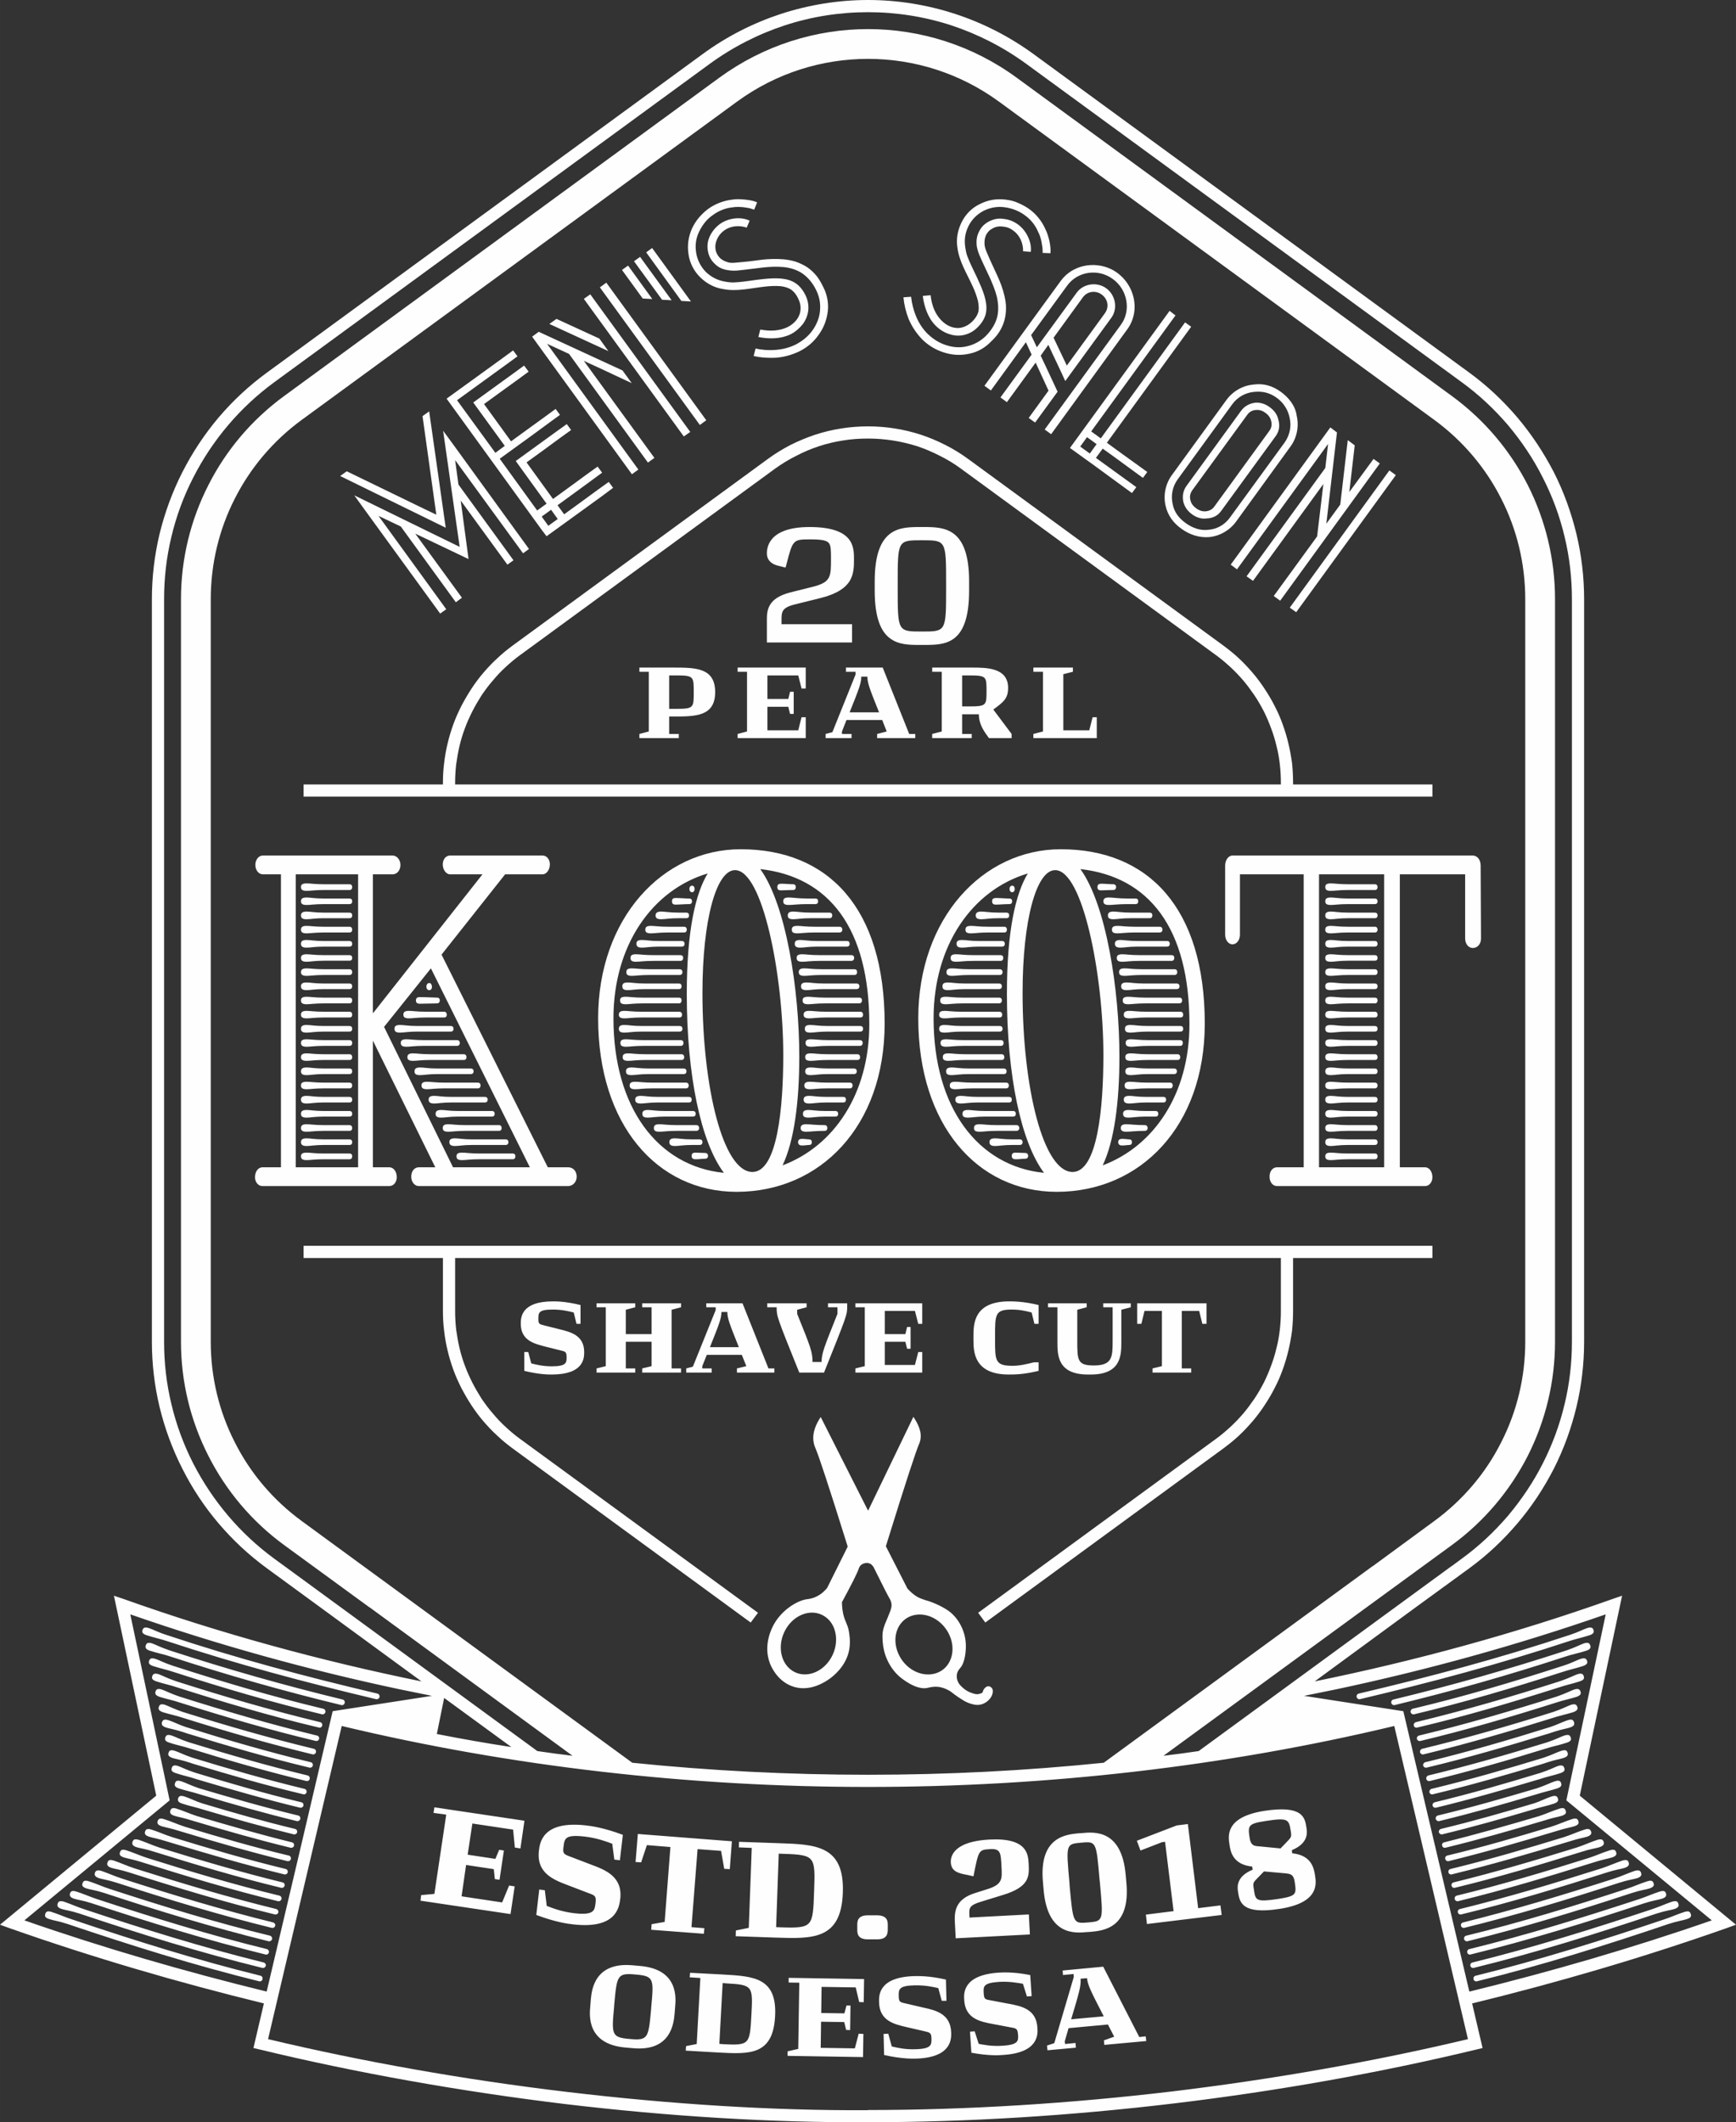 <?xml version="1.0" encoding="UTF-8"?>
<!DOCTYPE svg PUBLIC "-//W3C//DTD SVG 1.1//EN" "http://www.w3.org/Graphics/SVG/1.1/DTD/svg11.dtd">
<!-- Creator: CorelDRAW X8 -->
<svg xmlns="http://www.w3.org/2000/svg" xml:space="preserve" width="99.674mm" height="121.854mm" version="1.1" style="shape-rendering:geometricPrecision; text-rendering:geometricPrecision; image-rendering:optimizeQuality; fill-rule:evenodd; clip-rule:evenodd"
viewBox="0 0 9967 12185"
 xmlns:xlink="http://www.w3.org/1999/xlink">
 <rect x="0" y="0" width="9967" height="12185" fill="#333333" stroke="none"/>
 <defs>
  <style type="text/css">
   <![CDATA[
    .fil0 {fill:#FEFEFE;fill-rule:nonzero}
   ]]>
  </style>
 </defs>
 <g id="Слой_x0020_1">
  <g id="_2468447944592">
   <g>
    <path class="fil0" d="M2944 6623c9,0 15,5 15,16 0,11 -6,17 -15,17l-191 0c-56,0 -77,5 -100,5 -26,0 -32,-8 -32,-22 0,-13 6,-21 32,-21 23,0 44,5 100,5l191 0zm-40 -81c8,0 15,5 15,16 0,11 -7,16 -15,16l-192 0c-55,0 -76,6 -100,6 -25,0 -32,-9 -32,-22 0,-14 7,-22 32,-22 24,0 45,6 100,6l192 0zm-38 -82c8,0 14,6 14,17 0,10 -6,16 -14,16l-192 0c-56,0 -77,5 -100,5 -26,0 -32,-8 -32,-21 0,-14 6,-22 32,-22 23,0 44,5 100,5l192 0zm-41 -81c9,0 15,5 15,16 0,11 -6,16 -15,16l-192 0c-55,0 -76,6 -100,6 -25,0 -32,-8 -32,-22 0,-13 7,-22 32,-22 24,0 45,6 100,6l192 0zm-40 -81c8,0 15,5 15,16 0,11 -7,16 -15,16l-192 0c-55,0 -77,6 -100,6 -26,0 -32,-9 -32,-22 0,-14 6,-22 32,-22 23,0 45,6 100,6l192 0zm-320 -654c9,0 15,11 15,22 0,11 -6,19 -15,19 -11,0 -17,-8 -17,-22 0,-8 6,-19 17,-19zm279 572c9,0 15,6 15,16 0,11 -6,17 -15,17l-192 0c-55,0 -76,5 -100,5 -25,0 -32,-8 -32,-22 0,-13 7,-21 32,-21 24,0 45,5 100,5l192 0zm-219 -472c0,11 -7,17 -15,17 -17,0 -68,2 -98,2 -17,0 -24,-5 -24,-19 0,-13 7,-19 22,-19 32,0 85,3 100,3 8,0 15,5 15,16zm179 391c8,0 15,5 15,16 0,11 -7,16 -15,16l-192 0c-55,0 -77,6 -100,6 -26,0 -32,-8 -32,-22 0,-13 6,-22 32,-22 23,0 45,6 100,6l192 0zm-41 -82c9,0 15,6 15,17 0,11 -6,16 -15,16l-191 0c-56,0 -77,5 -101,5 -25,0 -32,-8 -32,-21 0,-14 7,-22 32,-22 24,0 45,5 101,5l191 0zm-113 -244c9,0 15,6 15,17 0,11 -6,16 -15,16l-102 0c-55,0 -77,5 -100,5 -26,0 -32,-8 -32,-21 0,-14 6,-22 32,-22 23,0 45,5 100,5l102 0zm75 163c8,0 15,6 15,16 0,11 -7,17 -15,17l-192 0c-55,0 -76,5 -100,5 -25,0 -32,-8 -32,-22 0,-13 7,-21 32,-21 24,0 45,5 100,5l192 0zm-36 -81c8,0 15,5 15,16 0,11 -7,16 -15,16l-192 0c-55,0 -77,6 -100,6 -26,0 -32,-8 -32,-22 0,-14 6,-22 32,-22 23,0 45,6 100,6l192 0zm-384 5l396 806 441 0 -568 -1142 -269 336zm-198 727c9,0 15,5 15,16 0,11 -6,17 -15,17l-147 0c-55,0 -76,5 -100,5 -25,0 -32,-8 -32,-22 0,-13 7,-21 32,-21 24,0 45,5 100,5l147 0zm0 -81c9,0 15,5 15,16 0,11 -6,16 -15,16l-147 0c-55,0 -76,6 -100,6 -25,0 -32,-9 -32,-22 0,-14 7,-22 32,-22 24,0 45,6 100,6l147 0zm0 -82c9,0 15,6 15,17 0,10 -6,16 -15,16l-147 0c-55,0 -76,5 -100,5 -25,0 -32,-8 -32,-21 0,-14 7,-22 32,-22 24,0 45,5 100,5l147 0zm0 -81c9,0 15,5 15,16 0,11 -6,16 -15,16l-147 0c-55,0 -76,6 -100,6 -25,0 -32,-8 -32,-22 0,-13 7,-22 32,-22 24,0 45,6 100,6l147 0zm0 -81c9,0 15,5 15,16 0,11 -6,16 -15,16l-147 0c-55,0 -76,6 -100,6 -25,0 -32,-9 -32,-22 0,-14 7,-22 32,-22 24,0 45,6 100,6l147 0zm0 -82c9,0 15,6 15,16 0,11 -6,17 -15,17l-147 0c-55,0 -76,5 -100,5 -25,0 -32,-8 -32,-22 0,-13 7,-21 32,-21 24,0 45,5 100,5l147 0zm0 -81c9,0 15,5 15,16 0,11 -6,16 -15,16l-147 0c-55,0 -76,6 -100,6 -25,0 -32,-8 -32,-22 0,-13 7,-22 32,-22 24,0 45,6 100,6l147 0zm0 -82c9,0 15,6 15,17 0,11 -6,16 -15,16l-147 0c-55,0 -76,5 -100,5 -25,0 -32,-8 -32,-21 0,-14 7,-22 32,-22 24,0 45,5 100,5l147 0zm0 -81c9,0 15,6 15,16 0,11 -6,17 -15,17l-147 0c-55,0 -76,5 -100,5 -25,0 -32,-8 -32,-22 0,-13 7,-21 32,-21 24,0 45,5 100,5l147 0zm0 -81c9,0 15,5 15,16 0,11 -6,16 -15,16l-147 0c-55,0 -76,6 -100,6 -25,0 -32,-8 -32,-22 0,-14 7,-22 32,-22 24,0 45,6 100,6l147 0zm0 -82c9,0 15,6 15,17 0,11 -6,16 -15,16l-147 0c-55,0 -76,5 -100,5 -25,0 -32,-8 -32,-21 0,-14 7,-22 32,-22 24,0 45,5 100,5l147 0zm0 -81c9,0 15,5 15,16 0,11 -6,17 -15,17l-147 0c-55,0 -76,5 -100,5 -25,0 -32,-8 -32,-22 0,-13 7,-21 32,-21 24,0 45,5 100,5l147 0zm0 -81c9,0 15,5 15,16 0,11 -6,16 -15,16l-147 0c-55,0 -76,6 -100,6 -25,0 -32,-8 -32,-22 0,-14 7,-22 32,-22 24,0 45,6 100,6l147 0zm0 -82c9,0 15,6 15,17 0,10 -6,16 -15,16l-147 0c-55,0 -76,5 -100,5 -25,0 -32,-8 -32,-21 0,-14 7,-22 32,-22 24,0 45,5 100,5l147 0zm0 -81c9,0 15,5 15,16 0,11 -6,16 -15,16l-147 0c-55,0 -76,6 -100,6 -25,0 -32,-8 -32,-22 0,-13 7,-21 32,-21 24,0 45,5 100,5l147 0zm0 -81c9,0 15,5 15,16 0,11 -6,16 -15,16l-147 0c-55,0 -76,6 -100,6 -25,0 -32,-9 -32,-22 0,-14 7,-22 32,-22 24,0 45,6 100,6l147 0zm0 -82c9,0 15,6 15,17 0,10 -6,16 -15,16l-147 0c-55,0 -76,5 -100,5 -25,0 -32,-8 -32,-21 0,-14 7,-22 32,-22 24,0 45,5 100,5l147 0zm0 -81c9,0 15,5 15,16 0,11 -6,16 -15,16l-147 0c-55,0 -76,6 -100,6 -25,0 -32,-8 -32,-22 0,-13 7,-22 32,-22 24,0 45,6 100,6l147 0zm0 -81c9,0 15,5 15,16 0,11 -6,16 -15,16l-147 0c-55,0 -76,5 -100,5 -25,0 -32,-8 -32,-21 0,-14 7,-22 32,-22 24,0 45,6 100,6l147 0zm0 -82c9,0 15,6 15,16 0,11 -6,17 -15,17l-147 0c-55,0 -76,5 -100,5 -25,0 -32,-8 -32,-22 0,-13 7,-21 32,-21 24,0 45,5 100,5l147 0zm-309 1625l358 0 0 -1682 -358 0 0 1682zm-191 108c-24,0 -43,-22 -43,-51 0,-33 19,-57 43,-57l106 0 0 -1682 -104 0c-24,0 -43,-24 -43,-54 0,-30 19,-54 43,-54l745 0c24,0 45,24 45,54 0,33 -21,54 -45,54l-113 0 0 798 629 -798 -186 0c-23,0 -42,-27 -42,-57 0,-30 19,-51 42,-51l531 0c23,0 42,21 42,51 0,30 -19,57 -42,57l-215 0 -365 461 610 1221 117 0c27,0 49,21 49,54 0,30 -22,54 -49,54l-857 0c-25,0 -44,-24 -44,-54 0,-33 19,-54 44,-54l94 0 -358 -727 0 727 94 0c24,0 43,24 43,57 0,29 -19,51 -43,51l-728 0z"/>
    <path class="fil0" d="M4938 5972c8,0 15,6 15,16 0,11 -7,17 -15,17l-181 0c-55,0 -77,5 -100,5 -26,0 -32,-8 -32,-22 0,-13 6,-21 32,-21 23,0 45,5 100,5l181 0zm-34 163c8,0 15,5 15,16 0,11 -7,16 -15,16l-149 0c-56,0 -77,6 -100,6 -26,0 -32,-8 -32,-22 0,-13 6,-22 32,-22 23,0 44,6 100,6l149 0zm19 -82c9,0 15,6 15,17 0,11 -6,16 -15,16l-168 0c-56,0 -77,5 -100,5 -26,0 -32,-8 -32,-21 0,-14 6,-22 32,-22 23,0 44,5 100,5l168 0zm17 -162c9,0 15,5 15,16 0,11 -6,16 -15,16l-187 0c-56,0 -77,6 -100,6 -26,0 -32,-8 -32,-22 0,-14 6,-22 32,-22 23,0 44,6 100,6l187 0zm-60 325c9,0 15,6 15,16 0,11 -6,17 -15,17l-130 0c-55,0 -76,5 -100,5 -25,0 -32,-8 -32,-22 0,-13 7,-21 32,-21 24,0 45,5 100,5l130 0zm-38 82c9,0 15,5 15,16 0,11 -6,16 -15,16l-96 0c-55,0 -76,6 -100,6 -25,0 -32,-9 -32,-22 0,-14 7,-22 32,-22 24,0 45,6 100,6l96 0zm98 -489c9,0 15,6 15,17 0,11 -6,16 -15,16l-194 0c-55,0 -76,5 -100,5 -25,0 -32,-8 -32,-21 0,-14 7,-22 32,-22 24,0 45,5 100,5l194 0zm-143 570c9,0 15,5 15,16 0,11 -6,16 -15,16l-55 0c-55,0 -77,6 -100,6 -26,0 -32,-8 -32,-22 0,-13 6,-22 32,-22 23,0 45,6 100,6l55 0zm137 -651c8,0 15,5 15,16 0,11 -7,17 -15,17l-194 0c-56,0 -77,5 -100,5 -26,0 -32,-8 -32,-22 0,-13 6,-21 32,-21 23,0 44,5 100,5l194 0zm-15 -81c8,0 15,5 15,16 0,11 -7,16 -15,16l-188 0c-55,0 -76,6 -100,6 -25,0 -32,-8 -32,-22 0,-14 7,-22 32,-22 24,0 45,6 100,6l188 0zm-169 830c0,10 -6,16 -14,16 -56,0 -83,5 -107,5 -25,0 -32,-8 -32,-21 0,-14 7,-22 32,-22 24,0 51,5 107,5 8,0 14,6 14,17zm156 -912c9,0 15,6 15,17 0,10 -6,16 -15,16l-187 0c-56,0 -77,5 -101,5 -25,0 -32,-8 -32,-21 0,-14 7,-22 32,-22 24,0 45,5 101,5l187 0zm-245 993c0,11 -6,16 -15,16 -11,0 -23,3 -42,3 -13,0 -22,-6 -22,-19 0,-14 9,-19 22,-19 19,0 31,3 42,3 9,0 15,5 15,16zm228 -1074c8,0 15,5 15,16 0,11 -7,17 -15,17l-183 0c-56,0 -77,5 -100,5 -26,0 -32,-8 -32,-22 0,-13 6,-21 32,-21 23,0 44,5 100,5l183 0zm-26 -81c9,0 15,5 15,16 0,11 -6,16 -15,16l-168 0c-55,0 -77,6 -100,6 -26,0 -32,-9 -32,-22 0,-14 6,-22 32,-22 23,0 45,6 100,6l168 0zm-42 -82c8,0 15,6 15,17 0,10 -7,16 -15,16l-143 0c-55,0 -77,5 -100,5 -26,0 -32,-8 -32,-21 0,-14 6,-22 32,-22 23,0 45,5 100,5l143 0zm-58 -81c9,0 15,5 15,16 0,11 -6,16 -15,16l-108 0c-56,0 -77,6 -100,6 -26,0 -32,-8 -32,-22 0,-13 6,-22 32,-22 23,0 44,6 100,6l108 0zm-81 -81c9,0 15,5 15,16 0,11 -6,16 -15,16l-47 0c-55,0 -83,5 -106,5 -26,0 -32,-8 -32,-21 0,-14 6,-22 32,-22 23,0 51,6 106,6l47 0zm-113 -66c0,11 -6,17 -14,17 -28,0 -52,2 -71,2 -15,0 -21,-5 -21,-19 0,-13 6,-19 23,-19 24,0 45,3 69,3 8,0 14,6 14,16zm-204 -103c149,206 224,695 224,1077 0,263 -30,485 -96,624 296,-111 498,-412 498,-811 0,-551 -232,-846 -626,-890zm-332 711c0,545 119,1028 287,1028 143,0 177,-369 177,-670 0,-464 -119,-1063 -277,-1063 -108,0 -187,287 -187,705zm32 936c0,10 -7,16 -15,16 -22,0 -32,3 -56,3 -17,0 -23,-6 -23,-19 0,-14 6,-19 23,-19 22,0 34,2 56,2 8,0 15,6 15,17zm-92 -1552c9,0 15,8 15,19 0,11 -6,19 -15,19 -8,0 -15,-8 -15,-19 0,-11 7,-19 15,-19zm0 90c0,11 -6,16 -15,16 -28,0 -59,3 -79,3 -15,0 -21,-6 -21,-19 0,-14 6,-19 23,-19 24,0 54,3 77,3 9,0 15,5 15,16zm45 1367c8,0 15,5 15,16 0,11 -7,16 -15,16l-43 0c-55,0 -76,6 -100,6 -25,0 -32,-9 -32,-22 0,-14 7,-22 32,-22 24,0 45,6 100,6l43 0zm-77 -1302c9,0 15,5 15,16 0,11 -6,16 -15,16l-45 0c-55,0 -76,6 -100,6 -25,0 -32,-8 -32,-22 0,-13 7,-22 32,-22 24,0 45,6 100,6l45 0zm58 1220c8,0 15,6 15,17 0,10 -7,16 -15,16l-113 0c-56,0 -77,5 -100,5 -26,0 -32,-8 -32,-21 0,-14 6,-22 32,-22 23,0 44,5 100,5l113 0zm-71 -1139c9,0 15,6 15,17 0,10 -6,16 -15,16l-91 0c-56,0 -77,5 -100,5 -26,0 -32,-8 -32,-21 0,-14 6,-22 32,-22 23,0 44,5 100,5l91 0zm51 1058c9,0 15,5 15,16 0,11 -6,16 -15,16l-159 0c-56,0 -77,6 -100,6 -26,0 -32,-8 -32,-22 0,-13 6,-22 32,-22 23,0 44,6 100,6l159 0zm-63 -976c8,0 14,5 14,16 0,11 -6,16 -14,16l-130 0c-56,0 -77,6 -100,6 -26,0 -32,-9 -32,-22 0,-14 6,-22 32,-22 23,0 44,6 100,6l130 0zm40 895c9,0 15,5 15,16 0,11 -6,16 -15,16l-177 0c-55,0 -76,6 -100,6 -25,0 -32,-9 -32,-22 0,-14 7,-22 32,-22 24,0 45,6 100,6l177 0zm-49 -814c9,0 15,5 15,16 0,11 -6,17 -15,17l-155 0c-56,0 -77,5 -101,5 -25,0 -31,-8 -31,-22 0,-13 6,-21 31,-21 24,0 45,5 101,5l155 0zm32 732c9,0 15,6 15,16 0,11 -6,17 -15,17l-192 0c-55,0 -76,5 -100,5 -25,0 -32,-8 -32,-22 0,-13 7,-21 32,-21 24,0 45,5 100,5l192 0zm-36 -651c8,0 15,6 15,17 0,10 -7,16 -15,16l-175 0c-55,0 -77,5 -100,5 -26,0 -32,-8 -32,-21 0,-14 6,-22 32,-22 23,0 45,5 100,5l175 0zm23 570c9,0 15,5 15,16 0,11 -6,16 -15,16l-200 0c-55,0 -77,6 -100,6 -26,0 -32,-8 -32,-22 0,-13 6,-22 32,-22 23,0 45,6 100,6l200 0zm-13 -82c9,0 15,6 15,17 0,11 -6,16 -15,16l-206 0c-56,0 -77,5 -100,5 -26,0 -32,-8 -32,-21 0,-14 6,-22 32,-22 23,0 44,5 100,5l206 0zm-14 -406c8,0 14,5 14,16 0,11 -6,16 -14,16l-194 0c-56,0 -77,6 -100,6 -26,0 -32,-8 -32,-22 0,-14 6,-22 32,-22 23,0 44,6 100,6l194 0zm10 325c9,0 15,6 15,16 0,11 -6,17 -15,17l-215 0c-55,0 -77,5 -100,5 -26,0 -32,-8 -32,-22 0,-13 6,-21 32,-21 23,0 45,5 100,5l215 0zm-10 -244c8,0 14,5 14,16 0,11 -6,17 -14,17l-207 0c-55,0 -77,5 -100,5 -26,0 -32,-8 -32,-22 0,-13 6,-21 32,-21 23,0 45,5 100,5l207 0zm4 163c8,0 15,5 15,16 0,11 -7,16 -15,16l-217 0c-56,0 -77,6 -101,6 -25,0 -32,-8 -32,-22 0,-14 7,-22 32,-22 24,0 45,6 101,6l217 0zm-2 -82c8,0 15,6 15,17 0,11 -7,16 -15,16l-215 0c-56,0 -77,5 -101,5 -25,0 -32,-8 -32,-21 0,-14 7,-22 32,-22 24,0 45,5 101,5l215 0zm255 925c-132,-176 -213,-558 -213,-1028 0,-366 51,-577 120,-691 -318,95 -541,412 -541,832 0,513 255,849 634,887zm-722 -887c0,-577 373,-971 818,-971 505,0 827,339 827,1001 0,589 -369,966 -850,966 -456,0 -795,-385 -795,-996z"/>
    <path class="fil0" d="M6776 5972c9,0 15,6 15,16 0,11 -6,17 -15,17l-181 0c-55,0 -77,5 -100,5 -26,0 -32,-8 -32,-22 0,-13 6,-21 32,-21 23,0 45,5 100,5l181 0zm-34 163c8,0 15,5 15,16 0,11 -7,16 -15,16l-149 0c-56,0 -77,6 -100,6 -26,0 -32,-8 -32,-22 0,-13 6,-22 32,-22 23,0 44,6 100,6l149 0zm19 -82c9,0 15,6 15,17 0,11 -6,16 -15,16l-168 0c-56,0 -77,5 -100,5 -26,0 -32,-8 -32,-21 0,-14 6,-22 32,-22 23,0 44,5 100,5l168 0zm17 -162c9,0 15,5 15,16 0,11 -6,16 -15,16l-187 0c-56,0 -77,6 -100,6 -26,0 -32,-8 -32,-22 0,-14 6,-22 32,-22 23,0 44,6 100,6l187 0zm-59 325c8,0 14,6 14,16 0,11 -6,17 -14,17l-130 0c-56,0 -77,5 -101,5 -25,0 -31,-8 -31,-22 0,-13 6,-21 31,-21 24,0 45,5 101,5l130 0zm-39 82c9,0 15,5 15,16 0,11 -6,16 -15,16l-96 0c-55,0 -76,6 -100,6 -25,0 -32,-9 -32,-22 0,-14 7,-22 32,-22 24,0 45,6 100,6l96 0zm98 -489c9,0 15,6 15,17 0,11 -6,16 -15,16l-194 0c-55,0 -76,5 -100,5 -25,0 -32,-8 -32,-21 0,-14 7,-22 32,-22 24,0 45,5 100,5l194 0zm-143 570c9,0 15,5 15,16 0,11 -6,16 -15,16l-55 0c-55,0 -77,6 -100,6 -26,0 -32,-8 -32,-22 0,-13 6,-22 32,-22 23,0 45,6 100,6l55 0zm137 -651c8,0 15,5 15,16 0,11 -7,17 -15,17l-194 0c-55,0 -77,5 -100,5 -26,0 -32,-8 -32,-22 0,-13 6,-21 32,-21 23,0 45,5 100,5l194 0zm-15 -81c8,0 15,5 15,16 0,11 -7,16 -15,16l-188 0c-55,0 -76,6 -100,6 -25,0 -32,-8 -32,-22 0,-14 7,-22 32,-22 24,0 45,6 100,6l188 0zm-168 830c0,10 -7,16 -15,16 -56,0 -83,5 -107,5 -25,0 -32,-8 -32,-21 0,-14 7,-22 32,-22 24,0 51,5 107,5 8,0 15,6 15,17zm155 -912c9,0 15,6 15,17 0,10 -6,16 -15,16l-187 0c-56,0 -77,5 -100,5 -26,0 -32,-8 -32,-21 0,-14 6,-22 32,-22 23,0 44,5 100,5l187 0zm-245 993c0,11 -6,16 -15,16 -10,0 -23,3 -42,3 -13,0 -22,-6 -22,-19 0,-14 9,-19 22,-19 19,0 32,3 42,3 9,0 15,5 15,16zm228 -1074c9,0 15,5 15,16 0,11 -6,17 -15,17l-183 0c-56,0 -77,5 -100,5 -26,0 -32,-8 -32,-22 0,-13 6,-21 32,-21 23,0 44,5 100,5l183 0zm-26 -81c9,0 15,5 15,16 0,11 -6,16 -15,16l-168 0c-55,0 -76,6 -100,6 -25,0 -32,-9 -32,-22 0,-14 7,-22 32,-22 24,0 45,6 100,6l168 0zm-42 -82c8,0 15,6 15,17 0,10 -7,16 -15,16l-143 0c-55,0 -77,5 -100,5 -26,0 -32,-8 -32,-21 0,-14 6,-22 32,-22 23,0 45,5 100,5l143 0zm-58 -81c9,0 15,5 15,16 0,11 -6,16 -15,16l-108 0c-56,0 -77,6 -100,6 -26,0 -32,-8 -32,-22 0,-13 6,-22 32,-22 23,0 44,6 100,6l108 0zm-81 -81c9,0 15,5 15,16 0,11 -6,16 -15,16l-46 0c-56,0 -84,5 -107,5 -25,0 -32,-8 -32,-21 0,-14 7,-22 32,-22 23,0 51,6 107,6l46 0zm-112 -66c0,11 -7,17 -15,17 -28,0 -51,2 -71,2 -15,0 -21,-5 -21,-19 0,-13 6,-19 23,-19 24,0 45,3 69,3 8,0 15,6 15,16zm-205 -103c149,206 224,695 224,1077 0,263 -30,485 -96,624 296,-111 498,-412 498,-811 0,-551 -232,-846 -626,-890zm-332 711c0,545 119,1028 287,1028 143,0 177,-369 177,-670 0,-464 -119,-1063 -277,-1063 -108,0 -187,287 -187,705zm32 936c0,10 -7,16 -15,16 -21,0 -32,3 -56,3 -17,0 -23,-6 -23,-19 0,-14 6,-19 23,-19 22,0 35,2 56,2 8,0 15,6 15,17zm-92 -1552c9,0 15,8 15,19 0,11 -6,19 -15,19 -8,0 -15,-8 -15,-19 0,-11 7,-19 15,-19zm0 90c0,11 -6,16 -15,16 -27,0 -59,3 -79,3 -14,0 -21,-6 -21,-19 0,-14 7,-19 24,-19 23,0 53,3 76,3 9,0 15,5 15,16zm45 1367c8,0 15,5 15,16 0,11 -7,16 -15,16l-43 0c-55,0 -76,6 -100,6 -25,0 -32,-9 -32,-22 0,-14 7,-22 32,-22 24,0 45,6 100,6l43 0zm-77 -1302c9,0 15,5 15,16 0,11 -6,16 -15,16l-45 0c-55,0 -76,6 -100,6 -25,0 -32,-8 -32,-22 0,-13 7,-22 32,-22 24,0 45,6 100,6l45 0zm58 1220c8,0 15,6 15,17 0,10 -7,16 -15,16l-113 0c-56,0 -77,5 -100,5 -26,0 -32,-8 -32,-21 0,-14 6,-22 32,-22 23,0 44,5 100,5l113 0zm-71 -1139c9,0 15,6 15,17 0,10 -6,16 -15,16l-91 0c-56,0 -77,5 -100,5 -26,0 -32,-8 -32,-21 0,-14 6,-22 32,-22 23,0 44,5 100,5l91 0zm52 1058c8,0 14,5 14,16 0,11 -6,16 -14,16l-160 0c-56,0 -77,6 -100,6 -26,0 -32,-8 -32,-22 0,-13 6,-22 32,-22 23,0 44,6 100,6l160 0zm-64 -976c8,0 15,5 15,16 0,11 -7,16 -15,16l-130 0c-56,0 -77,6 -100,6 -26,0 -32,-9 -32,-22 0,-14 6,-22 32,-22 23,0 44,6 100,6l130 0zm40 895c9,0 15,5 15,16 0,11 -6,16 -15,16l-177 0c-55,0 -76,6 -100,6 -25,0 -32,-9 -32,-22 0,-14 7,-22 32,-22 24,0 45,6 100,6l177 0zm-49 -814c9,0 15,5 15,16 0,11 -6,17 -15,17l-155 0c-56,0 -77,5 -100,5 -26,0 -32,-8 -32,-22 0,-13 6,-21 32,-21 23,0 44,5 100,5l155 0zm32 732c9,0 15,6 15,16 0,11 -6,17 -15,17l-192 0c-55,0 -76,5 -100,5 -25,0 -32,-8 -32,-22 0,-13 7,-21 32,-21 24,0 45,5 100,5l192 0zm-36 -651c8,0 15,6 15,17 0,10 -7,16 -15,16l-175 0c-55,0 -76,5 -100,5 -25,0 -32,-8 -32,-21 0,-14 7,-22 32,-22 24,0 45,5 100,5l175 0zm23 570c9,0 15,5 15,16 0,11 -6,16 -15,16l-200 0c-55,0 -77,6 -100,6 -26,0 -32,-8 -32,-22 0,-13 6,-22 32,-22 23,0 45,6 100,6l200 0zm-12 -82c8,0 14,6 14,17 0,11 -6,16 -14,16l-207 0c-55,0 -77,5 -100,5 -26,0 -32,-8 -32,-21 0,-14 6,-22 32,-22 23,0 45,5 100,5l207 0zm-15 -406c8,0 15,5 15,16 0,11 -7,16 -15,16l-194 0c-56,0 -77,6 -100,6 -26,0 -32,-8 -32,-22 0,-14 6,-22 32,-22 23,0 44,6 100,6l194 0zm10 325c9,0 15,6 15,16 0,11 -6,17 -15,17l-215 0c-55,0 -77,5 -100,5 -26,0 -32,-8 -32,-22 0,-13 6,-21 32,-21 23,0 45,5 100,5l215 0zm-10 -244c8,0 15,5 15,16 0,11 -7,17 -15,17l-207 0c-55,0 -77,5 -100,5 -26,0 -32,-8 -32,-22 0,-13 6,-21 32,-21 23,0 45,5 100,5l207 0zm4 163c8,0 15,5 15,16 0,11 -7,16 -15,16l-217 0c-56,0 -77,6 -100,6 -26,0 -32,-8 -32,-22 0,-14 6,-22 32,-22 23,0 44,6 100,6l217 0zm-2 -82c8,0 15,6 15,17 0,11 -7,16 -15,16l-215 0c-56,0 -77,5 -100,5 -26,0 -32,-8 -32,-21 0,-14 6,-22 32,-22 23,0 44,5 100,5l215 0zm255 925c-132,-176 -213,-558 -213,-1028 0,-366 51,-577 120,-691 -318,95 -541,412 -541,832 0,513 255,849 634,887zm-722 -887c0,-577 373,-971 818,-971 505,0 827,339 827,1001 0,589 -369,966 -850,966 -456,0 -795,-385 -795,-996z"/>
    <path class="fil0" d="M7894 6623c9,0 15,5 15,16 0,11 -6,17 -15,17l-153 0c-56,0 -77,5 -100,5 -26,0 -32,-8 -32,-22 0,-13 6,-21 32,-21 23,0 44,5 100,5l153 0zm0 -81c9,0 15,5 15,16 0,11 -6,16 -15,16l-153 0c-56,0 -77,6 -100,6 -26,0 -32,-9 -32,-22 0,-14 6,-22 32,-22 23,0 44,6 100,6l153 0zm0 -82c9,0 15,6 15,17 0,10 -6,16 -15,16l-153 0c-56,0 -77,5 -100,5 -26,0 -32,-8 -32,-21 0,-14 6,-22 32,-22 23,0 44,5 100,5l153 0zm0 -81c9,0 15,5 15,16 0,11 -6,16 -15,16l-153 0c-56,0 -77,6 -100,6 -26,0 -32,-8 -32,-22 0,-13 6,-22 32,-22 23,0 44,6 100,6l153 0zm0 -81c9,0 15,5 15,16 0,11 -6,16 -15,16l-153 0c-56,0 -77,6 -100,6 -26,0 -32,-9 -32,-22 0,-14 6,-22 32,-22 23,0 44,6 100,6l153 0zm0 -82c9,0 15,6 15,16 0,11 -6,17 -15,17l-153 0c-56,0 -77,5 -100,5 -26,0 -32,-8 -32,-22 0,-13 6,-21 32,-21 23,0 44,5 100,5l153 0zm0 -81c9,0 15,5 15,16 0,11 -6,16 -15,16l-153 0c-56,0 -77,6 -100,6 -26,0 -32,-8 -32,-22 0,-13 6,-22 32,-22 23,0 44,6 100,6l153 0zm0 -82c9,0 15,6 15,17 0,11 -6,16 -15,16l-153 0c-56,0 -77,5 -100,5 -26,0 -32,-8 -32,-21 0,-14 6,-22 32,-22 23,0 44,5 100,5l153 0zm0 -81c9,0 15,6 15,16 0,11 -6,17 -15,17l-153 0c-56,0 -77,5 -100,5 -26,0 -32,-8 -32,-22 0,-13 6,-21 32,-21 23,0 44,5 100,5l153 0zm0 -81c9,0 15,5 15,16 0,11 -6,16 -15,16l-153 0c-56,0 -77,6 -100,6 -26,0 -32,-8 -32,-22 0,-14 6,-22 32,-22 23,0 44,6 100,6l153 0zm0 -82c9,0 15,6 15,17 0,11 -6,16 -15,16l-153 0c-56,0 -77,5 -100,5 -26,0 -32,-8 -32,-21 0,-14 6,-22 32,-22 23,0 44,5 100,5l153 0zm0 -81c9,0 15,5 15,16 0,11 -6,17 -15,17l-153 0c-56,0 -77,5 -100,5 -26,0 -32,-8 -32,-22 0,-13 6,-21 32,-21 23,0 44,5 100,5l153 0zm0 -81c9,0 15,5 15,16 0,11 -6,16 -15,16l-153 0c-56,0 -77,6 -100,6 -26,0 -32,-8 -32,-22 0,-14 6,-22 32,-22 23,0 44,6 100,6l153 0zm0 -82c9,0 15,6 15,17 0,10 -6,16 -15,16l-153 0c-56,0 -77,5 -100,5 -26,0 -32,-8 -32,-21 0,-14 6,-22 32,-22 23,0 44,5 100,5l153 0zm0 -81c9,0 15,5 15,16 0,11 -6,16 -15,16l-153 0c-56,0 -77,6 -100,6 -26,0 -32,-8 -32,-22 0,-13 6,-21 32,-21 23,0 44,5 100,5l153 0zm0 -81c9,0 15,5 15,16 0,11 -6,16 -15,16l-153 0c-56,0 -77,6 -100,6 -26,0 -32,-9 -32,-22 0,-14 6,-22 32,-22 23,0 44,6 100,6l153 0zm0 -82c9,0 15,6 15,17 0,10 -6,16 -15,16l-153 0c-56,0 -77,5 -100,5 -26,0 -32,-8 -32,-21 0,-14 6,-22 32,-22 23,0 44,5 100,5l153 0zm0 -81c9,0 15,5 15,16 0,11 -6,16 -15,16l-153 0c-56,0 -77,6 -100,6 -26,0 -32,-8 -32,-22 0,-13 6,-22 32,-22 23,0 44,6 100,6l153 0zm0 -81c9,0 15,5 15,16 0,11 -6,16 -15,16l-153 0c-56,0 -77,5 -100,5 -26,0 -32,-8 -32,-21 0,-14 6,-22 32,-22 23,0 44,6 100,6l153 0zm0 -82c9,0 15,6 15,16 0,11 -6,17 -15,17l-153 0c-56,0 -77,5 -100,5 -26,0 -32,-8 -32,-22 0,-13 6,-21 32,-21 23,0 44,5 100,5l153 0zm-321 1625l374 0 0 -1682 -374 0 0 1682zm-241 108c-24,0 -43,-22 -43,-54 0,-33 19,-54 43,-54l153 0 0 -1682 -366 0 0 347c0,30 -19,55 -43,55 -23,0 -42,-25 -42,-55l0 -398c0,-30 19,-57 42,-57l1378 0c30,0 47,27 47,57l2 420c0,30 -19,54 -47,54 -25,0 -44,-24 -44,-54l0 -369 -375 0 0 1682 145 0c23,0 42,24 42,57 0,29 -19,51 -42,51l-850 0z"/>
   </g>
   <path class="fil0" d="M3897 4214l-55 0 0 -100 22 0c129,0 242,0 242,-140 0,-141 -113,-141 -243,-141l-192 0 0 24 54 0 0 343 -54 14 0 24 226 0 0 -24zm506 -1036c0,-23 0,-152 245,-152 255,0 255,116 255,184 0,41 0,84 -24,125 -24,39 -71,74 -165,98l-149 37c-78,19 -78,44 -78,92l0 22 405 0 0 105 -489 0 0 -127c0,-28 0,-59 18,-89 17,-29 51,-55 118,-72l128 -32c104,-26 104,-59 104,-159 0,-49 0,-78 -13,-93 -14,-15 -44,-20 -105,-20 -101,0 -101,1 -139,148l-4 14 -31 -8c-13,-3 -32,-7 -47,-18 -16,-11 -29,-28 -29,-55zm704 -111c50,-40 115,-41 175,-41l22 0c60,0 124,1 175,41 50,40 85,118 85,271l0 53c0,312 -138,312 -260,312l-22 0c-60,0 -124,0 -175,-40 -50,-39 -85,-117 -85,-272l0 -53c0,-153 35,-231 85,-271zm186 35c-139,0 -139,0 -139,252l0 21c0,251 0,251 139,251 139,0 139,0 139,-251l0 -21c0,-252 0,-252 -139,-252zm-1451 776l41 0c100,0 100,7 100,96 0,89 0,96 -100,96l-41 0 0 -192zm784 75l0 -120 -391 0 0 24 54 0 0 343 -54 14 0 24 391 0 0 -120 -24 0 -19 75 -177 0 0 -135 120 0 10 41 21 0 0 -127 -21 0 -10 41 -120 0 0 -135 177 0 19 75 24 0zm114 285l149 0 0 -24 -55 0 0 -14 26 -66 205 0 26 66 -55 14 0 24 219 0 0 -24 -35 0 -152 -381 -211 0 0 24 55 0 0 16 -133 331 -39 10 0 24zm205 -353l35 0c0,36 12,68 67,205l-169 0c55,-137 67,-169 67,-205zm634 -52l-227 0 0 24 55 0 0 343 -55 14 0 24 227 0 0 -24 -55 0 0 -113 96 0c0,59 31,100 58,137l130 0 0 -24 -105 -140c55,-41 85,-61 85,-124 0,-117 -124,-117 -209,-117zm-55 45l41 0c99,0 99,7 99,89 0,82 0,89 -99,89l-41 0 0 -178zm636 -45l-227 0 0 24 55 0 0 343 -55 14 0 24 364 0 0 -120 -24 0 -19 75 -149 0 0 -322 55 -14 0 -24z"/>
   <path class="fil0" d="M3168 7845c-51,0 -91,-10 -118,-17l-17 -65 -23 0 0 108c85,21 138,21 158,21 186,0 186,-96 186,-129 0,-96 -78,-115 -138,-130l-88 -22c-32,-8 -37,-9 -37,-37 0,-37 0,-55 84,-55 51,0 92,10 119,17l16 65 23 0 0 -108c-85,-21 -138,-21 -158,-21 -185,0 -185,95 -185,129 0,95 77,114 138,130l88 22c31,7 37,9 37,40 0,30 0,52 -85,52zm742 -362l-223 0 0 23 54 0 0 154 -148 0 0 -140 54 -14 0 -23 -222 0 0 23 53 0 0 338 -53 13 0 24 222 0 0 -24 -54 0 0 -153 148 0 0 140 -54 13 0 24 223 0 0 -24 -54 0 0 -337 54 -14 0 -23zm30 398l146 0 0 -24 -54 0 0 -13 26 -65 201 0 26 65 -54 13 0 24 215 0 0 -24 -34 0 -149 -374 -208 0 0 23 54 0 0 16 -131 325 -38 10 0 24zm202 -348l34 0c0,36 12,67 66,202l-166 0c54,-135 66,-166 66,-202zm317 -27c0,52 0,52 130,375l142 0c133,-332 133,-332 133,-378l0 -20 -110 0 0 23 54 0 0 38c-77,193 -91,227 -91,276l-52 0c0,-57 -10,-83 -88,-276l0 -24 54 -14 0 -23 -226 0 0 23 54 0zm836 95l0 -118 -384 0 0 23 54 0 0 338 -54 13 0 24 384 0 0 -118 -23 0 -19 74 -173 0 0 -133 118 0 10 40 20 0 0 -125 -20 0 -10 41 -118 0 0 -133 173 0 19 74 23 0zm668 0l0 -108c-86,-21 -145,-21 -169,-21 -205,0 -205,132 -205,200l0 20c0,64 0,200 202,200 34,0 86,0 172,-21l0 -49 -27 0c-41,10 -81,20 -122,20 -101,0 -101,-29 -101,-150l0 -20c0,-125 0,-153 95,-153 47,0 81,8 115,17l16 65 24 0zm529 -118l-158 0 0 23 54 0 0 189c0,95 0,145 -108,145 -95,0 -95,-30 -95,-145l0 -175 54 -14 0 -23 -222 0 0 23 54 0 0 199c0,74 0,187 175,187l17 0c175,0 175,-113 175,-187l0 -185 54 -14 0 -23zm435 118l0 -118 -398 0 0 118 24 0 18 -74 100 0 0 317 -54 13 0 24 222 0 0 -24 -54 0 0 -330 100 0 18 74 24 0z"/>
   <path class="fil0" d="M1743 7153l6481 0 0 70 -800 0 0 305c0,38 -2,76 -6,114 -5,37 -12,75 -21,113 -9,38 -20,74 -33,110 -13,36 -28,71 -46,105 -17,34 -37,67 -58,99 -21,32 -44,63 -69,92 -25,29 -51,57 -79,83 -28,26 -58,50 -89,73l-1366 999 -41 -56 1366 -999c29,-21 56,-44 82,-68 26,-24 51,-50 74,-77 23,-27 44,-56 64,-85 20,-30 38,-61 54,-92 16,-32 30,-65 42,-98 13,-34 23,-68 31,-102 9,-34 15,-69 19,-105 4,-35 6,-71 6,-106l0 -305 -4741 0 0 305c0,35 2,71 6,106 5,36 11,71 19,105 8,34 18,68 31,102 12,33 27,66 43,98 16,31 34,62 53,92 20,29 41,58 65,85 22,27 47,53 73,77 26,24 53,47 82,68l1367 999 -42 56 -1366 -999c-31,-23 -61,-47 -88,-73 -29,-26 -55,-54 -80,-83 -25,-29 -48,-60 -69,-92 -21,-32 -40,-65 -58,-99 -17,-34 -33,-69 -46,-105 -13,-36 -24,-72 -33,-110 -9,-38 -16,-76 -20,-113 -5,-38 -7,-76 -7,-114l0 -305 -800 0 0 -70zm800 -2649l0 -9c0,-38 2,-76 7,-114 4,-37 11,-75 20,-113 9,-38 20,-74 33,-110 13,-36 29,-71 46,-105 18,-34 37,-67 58,-99 21,-32 44,-63 69,-92 25,-29 51,-57 80,-83 27,-26 57,-50 88,-73l1462 -1069c42,-31 86,-58 132,-82 46,-23 94,-43 142,-59 49,-16 99,-28 150,-36 51,-8 103,-12 154,-12 102,0 205,16 303,48 49,16 96,36 143,60 45,23 89,50 131,81l1462 1069c31,23 61,47 89,73 28,26 54,54 79,83 25,29 48,60 69,92 21,32 41,65 58,99 18,34 33,69 46,105 13,36 24,72 33,110 9,38 16,76 21,113 4,38 6,76 6,114l0 9 800 0 0 70 -6481 0 0 -70 800 0zm4811 0l0 -9c0,-35 -2,-71 -6,-106 -4,-36 -10,-71 -19,-105 -8,-34 -18,-68 -31,-102 -12,-33 -26,-66 -42,-98 -16,-31 -34,-62 -54,-92 -20,-29 -41,-58 -64,-85 -23,-27 -48,-53 -74,-77 -26,-24 -53,-47 -82,-68l-1462 -1069c-39,-29 -80,-54 -122,-75 -43,-22 -87,-41 -132,-56 -92,-29 -187,-44 -282,-44 -48,0 -96,3 -143,11 -47,7 -93,18 -139,33 -46,15 -90,34 -132,56 -42,21 -83,46 -123,75l-1462 1069c-29,21 -56,44 -82,68 -26,24 -51,50 -73,77 -24,27 -45,56 -65,85 -19,30 -37,61 -53,92 -16,32 -31,65 -43,98 -13,34 -23,68 -31,102 -8,34 -14,69 -19,105 -4,35 -6,71 -6,106l0 9 4741 0zm1403 3200l0 -4264c0,-203 -48,-401 -138,-577 -89,-176 -220,-332 -384,-452l-2499 -1827c-224,-164 -488,-246 -752,-246 -265,0 -529,82 -753,246l-2499 1827c-164,120 -295,276 -384,452 -90,176 -138,374 -138,577l0 4264c0,204 48,401 138,577 89,177 220,332 384,452l354 259 0 0 1544 1129c448,46 901,69 1354,69 452,0 905,-23 1353,-69l1544 -1129 1 0 353 -259c164,-120 295,-275 384,-452 90,-176 138,-373 138,-577zm-6636 1524l-1 0 -489 -357c-186,-136 -334,-313 -435,-513 -102,-200 -157,-424 -157,-654l0 -4264c0,-230 55,-454 157,-654 101,-200 249,-376 435,-512l2499 -1828c255,-186 554,-279 854,-279 299,0 599,93 853,279l2499 1828c186,136 334,312 436,512 101,200 156,424 156,654l0 4264c0,230 -55,454 -156,654 -102,200 -250,377 -436,513l-489 357 0 0 -1167 853c68,-8 135,-17 202,-27l1452 -1062 1 0 58 -43c99,-72 187,-155 265,-246 78,-93 146,-194 200,-301 55,-108 97,-222 125,-340 28,-116 42,-236 42,-358l0 -4264c0,-122 -14,-242 -42,-358 -28,-118 -70,-232 -125,-339 -54,-108 -122,-209 -200,-302 -78,-91 -166,-174 -265,-246l-2499 -1827c-134,-98 -280,-172 -431,-222 -156,-51 -318,-76 -479,-76 -162,0 -324,25 -479,76 -152,50 -298,124 -432,222l-2499 1827c-98,72 -187,155 -264,246 -79,93 -146,194 -201,302 -55,107 -97,221 -125,339 -28,116 -42,236 -42,358l0 4264c0,122 14,242 42,358 28,118 70,232 125,340 55,107 122,208 201,301 77,91 166,174 264,246l59 43 0 0 1452 1062c67,10 135,19 202,27l-1166 -853zm359 509c-62,-13 -125,-25 -187,-38 -523,-111 -1040,-254 -1545,-430l226 1068 -834 689c456,159 922,294 1391,409 127,-537 253,-1073 379,-1610l0 0 570 -88zm-965 1766c-491,-120 -980,-263 -1457,-431l-58 -21 897 -741 -243 -1148 59 20c556,198 1128,354 1707,472l-582 -426 0 0 -305 -223c-103,-75 -196,-162 -277,-257 -82,-96 -152,-202 -209,-315 -57,-112 -101,-231 -131,-355 -29,-121 -44,-247 -44,-374l0 -4264c0,-127 15,-252 44,-374 30,-123 74,-243 131,-355 57,-112 127,-218 209,-315 81,-95 174,-182 277,-257l2499 -1827c140,-103 293,-180 451,-232 163,-53 332,-80 501,-80 168,0 338,27 500,80 159,52 311,129 452,232l2499 1827c103,75 195,162 276,257 82,97 152,203 210,315 57,112 100,232 130,355 29,122 44,247 44,374l0 4264c0,127 -15,253 -44,374 -30,124 -73,243 -130,355 -58,113 -128,219 -210,315 -81,95 -173,182 -276,257l-306 223 0 0 -581 426c578,-118 1150,-274 1707,-472l58 -20 -243 1148 897 741 -58 21c-477,168 -965,311 -1457,431l60 256 -33 8c-555,134 -1145,239 -1738,310 -593,71 -1189,108 -1757,108l0 0c-556,3 -1149,-34 -1737,-104 -604,-73 -1204,-180 -1758,-314l-34 -8 60 -256zm1421 -1472l-386 -282 -42 207c142,28 284,53 428,75zm-2094 -642c-24,-8 -28,-18 -24,-30 5,-13 13,-19 37,-11 23,7 47,22 100,39 405,135 797,239 1212,337 8,2 14,11 12,20 -2,8 -11,14 -20,12 -409,-97 -796,-200 -1196,-332 -41,-14 -82,-22 -121,-35zm852 1112c9,2 14,11 12,19 -2,9 -11,14 -20,12 -177,-43 -343,-90 -519,-142 -40,-13 -82,-21 -120,-34 -25,-8 -28,-18 -24,-31 4,-12 13,-18 37,-10 33,11 65,28 100,39 180,54 351,103 534,147zm90 -383c9,2 14,11 12,19 -2,9 -11,14 -19,12 -239,-57 -468,-124 -702,-196l-24 -8c-53,-17 -75,-19 -97,-26 -24,-8 -28,-18 -24,-31 5,-13 13,-19 38,-11 33,11 64,28 99,39 239,75 473,143 717,202zm183 -360c9,2 14,11 12,20 -2,8 -10,14 -19,12 -334,-81 -652,-171 -979,-278 -41,-14 -81,-21 -120,-34 -25,-8 -28,-18 -24,-31 4,-13 13,-19 37,-11 22,8 47,22 100,40 331,108 655,200 993,282zm-129 130c9,2 14,11 12,19 -2,9 -11,15 -19,12 -276,-65 -542,-144 -812,-230 -41,-14 -82,-22 -121,-35 -24,-8 -28,-17 -24,-30 5,-13 13,-19 38,-11 22,8 46,22 99,40 275,88 546,167 827,235zm-18 77c9,2 14,10 12,19 -2,9 -11,14 -19,12 -264,-63 -517,-137 -776,-219 -40,-14 -82,-22 -120,-34 -25,-9 -28,-18 -24,-31 4,-13 13,-19 37,-11 23,8 47,22 100,40 263,83 521,159 790,224zm-18 76c9,2 14,11 12,20 -2,8 -11,14 -19,12 -252,-61 -493,-131 -739,-208 -41,-14 -82,-22 -121,-34 -24,-9 -27,-18 -23,-31 4,-13 13,-19 37,-11 22,8 47,22 99,40 252,79 498,150 754,212zm-36 153c9,2 14,11 12,20 -2,9 -11,14 -19,12 -227,-55 -443,-117 -666,-186 -40,-13 -82,-21 -120,-34 -25,-8 -28,-17 -24,-30 4,-13 13,-19 37,-11 22,7 47,22 100,39 227,70 448,134 680,190zm-18 77c9,2 14,11 12,20 -2,8 -11,14 -19,11 -215,-51 -418,-110 -629,-174l-24 -8c-53,-17 -75,-19 -97,-26 -24,-8 -28,-18 -23,-31 4,-13 12,-18 37,-10 22,7 46,21 99,39 216,66 425,126 644,179zm-18 77c9,2 14,10 12,19 -2,9 -11,14 -20,12 -202,-49 -393,-104 -592,-163 -40,-14 -82,-22 -120,-35 -25,-8 -28,-17 -24,-30 4,-13 13,-19 37,-11 23,8 47,22 100,39 204,62 400,119 607,169zm-242 1028c9,2 17,-3 19,-12 3,-9 -3,-18 -11,-20 -366,-90 -725,-203 -1081,-323 -41,-13 -80,-31 -118,-43 -24,-8 -33,-2 -37,11 -4,13 -1,23 24,30 22,8 49,10 101,27 364,123 730,238 1103,330zm18 -77c9,2 17,-3 20,-12 2,-9 -4,-17 -12,-19 -348,-86 -689,-192 -1028,-305 -41,-13 -80,-31 -118,-44 -24,-7 -33,-2 -37,11 -4,13 -1,23 24,31 22,7 49,9 101,26 347,116 695,225 1050,312zm18 -77c9,3 17,-3 20,-11 2,-9 -4,-18 -12,-20 -330,-81 -653,-181 -975,-287 -40,-13 -79,-31 -118,-43 -24,-8 -33,-2 -37,10 -4,13 0,23 24,31 22,7 49,9 101,26 330,109 659,211 997,294zm18 -76c9,2 18,-4 20,-12 2,-9 -4,-18 -12,-20 -313,-76 -616,-169 -922,-269 -40,-13 -79,-31 -117,-43 -25,-8 -33,-2 -37,11 -5,12 -1,22 23,30 23,7 49,9 102,26 312,103 623,198 943,277zm18 -77c9,2 18,-3 20,-12 2,-9 -4,-17 -12,-19 -295,-73 -580,-159 -868,-252 -41,-13 -80,-31 -118,-44 -24,-7 -33,-1 -37,11 -4,13 0,23 24,31 22,7 48,9 101,26 296,96 588,185 890,259zm18 -77c9,2 18,-3 20,-12 2,-8 -4,-17 -12,-19 -277,-68 -544,-148 -815,-234 -40,-13 -79,-31 -117,-44 -25,-8 -33,-2 -37,11 -4,13 -1,23 24,31 22,7 48,9 101,26 278,89 552,172 836,241zm18 -76c9,2 18,-4 20,-12 2,-9 -3,-18 -12,-20 -259,-63 -507,-137 -761,-217 -40,-13 -79,-31 -117,-43 -25,-8 -33,-2 -37,11 -5,13 -1,22 23,30 23,7 49,10 102,27 260,82 516,159 782,224zm18 -77c9,2 18,-3 20,-12 2,-9 -3,-17 -12,-19 -241,-59 -471,-127 -707,-200 -40,-13 -79,-31 -117,-44 -25,-7 -33,-2 -37,11 -4,13 -1,23 23,31 23,7 49,9 101,26 244,76 481,147 729,207zm18 -77c9,2 18,-3 20,-12 2,-8 -3,-17 -12,-19 -222,-54 -434,-116 -652,-183 -41,-13 -80,-31 -118,-43 -24,-8 -33,-2 -37,11 -4,12 -1,22 24,30 22,7 48,10 101,27 226,69 445,133 674,189zm18 -76c9,2 18,-4 20,-12 2,-9 -3,-18 -12,-20 -204,-49 -397,-105 -598,-166 -40,-13 -79,-31 -118,-43 -24,-8 -32,-2 -37,11 -4,13 0,22 24,30 23,7 48,10 101,27 208,63 409,121 620,173zm18 -77c9,2 18,-3 20,-12 2,-9 -3,-17 -12,-19 -186,-46 -360,-96 -543,-150 -41,-13 -80,-31 -118,-43 -24,-8 -33,-2 -37,11 -4,13 0,22 24,30 22,7 48,10 101,27 190,57 372,109 565,156zm44 -185c9,2 14,11 12,20 -2,8 -11,14 -20,12 -189,-46 -368,-97 -555,-153 -40,-13 -83,-22 -121,-34 -24,-8 -28,-18 -23,-31 4,-13 12,-18 37,-10 22,7 47,21 99,39 192,57 376,110 571,157zm137 -581c8,2 17,-4 19,-12 2,-9 -3,-18 -12,-20 -293,-70 -577,-154 -864,-247 -52,-17 -77,-32 -99,-39 -24,-8 -33,-2 -37,11 -4,12 -1,22 23,30 39,13 80,21 121,35 282,91 561,173 849,242zm5182 188l386 -282 43 207c-142,28 -285,53 -429,75zm1397 1677l-423 -1798c-973,233 -1997,350 -3021,350 -1025,0 -2050,-117 -3022,-350l-423 1798c541,129 1127,233 1716,303 587,70 1176,108 1728,105l1 -1c566,0 1159,-37 1748,-107 580,-70 1155,-171 1696,-300zm-363 -1849l371 1576c470,-115 935,-250 1392,-409l-835 -689 226 -1068c-505,176 -1022,319 -1545,430 -62,13 -124,25 -187,38l570 88 0 0 8 34zm1061 -470c24,-8 27,-18 23,-30 -4,-13 -13,-19 -37,-11 -22,7 -47,22 -99,39 -406,135 -797,239 -1212,337 -9,2 -14,11 -12,20 2,8 10,14 19,12 410,-97 797,-200 1197,-332 41,-14 82,-22 121,-35zm-853 1112c-8,2 -14,11 -12,19 3,9 11,14 20,12 178,-43 344,-90 519,-142 40,-13 83,-21 121,-34 24,-8 28,-18 23,-31 -4,-12 -13,-18 -37,-10 -33,11 -65,28 -99,39 -181,54 -352,103 -535,147zm-90 -383c-8,2 -14,11 -12,19 2,9 11,14 20,12 239,-57 467,-124 702,-196l24 -8c52,-17 74,-19 96,-26 25,-8 28,-18 24,-31 -4,-13 -13,-19 -37,-11 -33,11 -65,28 -100,39 -239,75 -473,143 -717,202zm-183 -360c-9,2 -14,11 -12,20 2,8 11,14 19,12 334,-81 653,-171 979,-278 41,-14 82,-21 121,-34 24,-8 28,-18 23,-31 -4,-13 -13,-19 -37,-11 -22,8 -47,22 -99,40 -331,108 -655,200 -994,282zm129 130c-8,2 -14,11 -12,19 2,9 11,15 20,12 276,-65 542,-144 812,-230 40,-14 82,-22 120,-35 25,-8 28,-17 24,-30 -4,-13 -13,-19 -37,-11 -22,8 -47,22 -100,40 -275,88 -546,167 -827,235zm18 77c-8,2 -14,10 -12,19 2,9 11,14 20,12 263,-63 517,-137 775,-219 41,-14 82,-22 121,-34 24,-9 28,-18 23,-31 -4,-13 -13,-19 -37,-11 -22,8 -47,22 -99,40 -263,83 -522,159 -791,224zm18 76c-8,2 -14,11 -12,20 2,8 11,14 20,12 251,-61 492,-131 738,-208 41,-14 82,-22 121,-34 24,-9 28,-18 24,-31 -5,-13 -13,-19 -38,-11 -22,8 -46,22 -99,40 -251,79 -497,150 -754,212zm36 153c-8,2 -14,11 -12,20 2,9 11,14 20,12 226,-55 443,-117 665,-186 40,-13 83,-21 121,-34 24,-8 28,-17 23,-30 -4,-13 -12,-19 -37,-11 -22,7 -47,22 -99,39 -228,70 -449,134 -681,190zm18 77c-8,2 -14,11 -12,20 2,8 11,14 20,11 214,-51 418,-110 629,-174l24 -8c52,-17 74,-19 96,-26 25,-8 28,-18 24,-31 -4,-13 -13,-18 -37,-10 -23,7 -47,21 -100,39 -216,66 -424,126 -644,179zm18 77c-8,2 -14,10 -12,19 2,9 11,14 20,12 202,-49 393,-104 592,-163 40,-14 83,-22 121,-35 24,-8 28,-17 23,-30 -4,-13 -13,-19 -37,-11 -22,8 -47,22 -99,39 -204,62 -400,119 -608,169zm242 1028c-8,2 -17,-3 -19,-12 -2,-9 3,-18 12,-20 365,-90 724,-203 1081,-323 40,-13 79,-31 117,-43 25,-8 33,-2 37,11 5,13 1,23 -23,30 -23,8 -49,10 -102,27 -363,123 -729,238 -1103,330zm-18 -77c-8,2 -17,-3 -19,-12 -2,-9 3,-17 12,-19 348,-86 688,-192 1028,-305 40,-13 79,-31 117,-44 25,-7 33,-2 37,11 5,13 1,23 -23,31 -23,7 -49,9 -102,26 -346,116 -694,225 -1050,312zm-18 -77c-8,3 -17,-3 -19,-11 -2,-9 3,-18 12,-20 330,-81 652,-181 975,-287 40,-13 79,-31 117,-43 25,-8 33,-2 37,10 4,13 1,23 -24,31 -22,7 -48,9 -101,26 -330,109 -659,211 -997,294zm-18 -76c-8,2 -17,-4 -19,-12 -2,-9 3,-18 12,-20 312,-76 616,-169 921,-269 41,-13 79,-31 118,-43 24,-8 33,-2 37,11 4,12 0,22 -24,30 -22,7 -49,9 -101,26 -313,103 -624,198 -944,277zm-18 -77c-8,2 -17,-3 -19,-12 -2,-9 3,-17 12,-19 294,-73 579,-159 868,-252 40,-13 79,-31 117,-44 25,-7 33,-1 37,11 4,13 1,23 -23,31 -23,7 -49,9 -102,26 -295,96 -588,185 -890,259zm-18 -77c-8,2 -17,-3 -19,-12 -2,-8 3,-17 12,-19 276,-68 543,-148 814,-234 40,-13 79,-31 118,-44 24,-8 33,-2 37,11 4,13 0,23 -24,31 -22,7 -49,9 -101,26 -279,89 -553,172 -837,241zm-18 -76c-8,2 -17,-4 -19,-12 -2,-9 3,-18 12,-20 258,-63 506,-137 760,-217 40,-13 79,-31 118,-43 24,-8 33,-2 37,11 4,13 0,22 -24,30 -22,7 -48,10 -101,27 -261,82 -517,159 -783,224zm-18 -77c-9,2 -17,-3 -19,-12 -2,-9 3,-17 12,-19 240,-59 470,-127 706,-200 40,-13 79,-31 118,-44 24,-7 33,-2 37,11 4,13 0,23 -24,31 -22,7 -48,9 -101,26 -244,76 -481,147 -729,207zm-18 -77c-9,2 -17,-3 -19,-12 -2,-8 3,-17 12,-19 222,-54 433,-116 652,-183 40,-13 79,-31 117,-43 25,-8 33,-2 38,11 4,12 0,22 -24,30 -23,7 -49,10 -101,27 -226,69 -445,133 -675,189zm-18 -76c-9,2 -17,-4 -19,-12 -3,-9 3,-18 11,-20 204,-49 397,-105 598,-166 41,-13 80,-31 118,-43 24,-8 33,-2 37,11 4,13 1,22 -24,30 -22,7 -48,10 -101,27 -208,63 -408,121 -620,173zm-18 -77c-9,2 -17,-3 -19,-12 -3,-9 3,-17 12,-19 185,-46 359,-96 543,-150 40,-13 79,-31 117,-43 25,-8 33,-2 37,11 5,13 1,22 -23,30 -23,7 -49,10 -101,27 -191,57 -373,109 -566,156zm-44 -185c-8,2 -14,11 -12,20 3,8 11,14 20,12 190,-46 369,-97 556,-153 40,-13 82,-22 120,-34 25,-8 28,-18 24,-31 -4,-13 -13,-18 -37,-10 -23,7 -47,21 -100,39 -192,57 -376,110 -571,157zm-136 -581c-9,2 -18,-4 -20,-12 -2,-9 4,-18 12,-20 294,-70 577,-154 864,-247 53,-17 77,-32 99,-39 25,-8 33,-2 38,11 4,12 0,22 -24,30 -39,13 -80,21 -121,35 -281,91 -560,173 -848,242zm-2692 -268c-61,60 -165,50 -232,-23 -67,-74 -73,-182 -12,-243 60,-60 164,-50 231,23 68,74 73,182 13,243zm-655 -57c-50,87 -149,121 -221,76 -72,-45 -90,-152 -40,-239 50,-87 149,-121 221,-76 72,44 90,152 40,239zm925 178c-4,-7 -12,-14 -21,-14 -15,-1 -24,13 -28,18 -4,7 -6,14 -7,18 -4,3 -11,6 -19,8 -17,4 -30,-1 -44,-6 -7,-2 -32,-11 -57,-36 -9,-9 -16,-16 -21,-28 -2,-4 -11,-25 -5,-48 4,-16 14,-26 17,-30 30,-32 35,-106 33,-139 -3,-75 -42,-147 -95,-187 -31,-23 -87,-51 -135,-64 -8,-3 -24,-7 -44,-17 -29,-16 -48,-36 -61,-50l-124 -243c120,-387 174,-549 191,-588 1,-2 4,-9 6,-18 12,-47 -11,-96 -39,-137l-260 539 -272 -538c-24,36 -50,87 -41,143 3,18 8,30 10,34 21,49 74,209 186,567l-118 237c-11,14 -31,35 -60,49 -25,13 -47,15 -55,16 -56,7 -144,61 -190,143 -9,16 -66,117 -23,227 6,15 39,95 122,128 103,41 197,-25 220,-41 18,-13 96,-71 113,-169 8,-47 0,-92 -3,-107 -6,-36 -22,-52 -32,-97 -6,-28 -7,-51 -7,-67 58,-107 89,-169 97,-194 0,-1 3,-9 10,-17 14,-14 42,-20 61,-6 3,3 9,8 14,17 48,97 82,164 94,184 1,2 4,7 6,15 7,22 -1,42 -5,53 -21,55 -30,70 -36,91 -11,33 -9,60 -7,86 4,61 31,142 98,200 11,9 95,79 161,63 9,-2 28,-8 55,-6 5,0 28,2 56,16 24,11 25,17 63,43 26,17 39,26 60,34 20,7 43,15 70,9 30,-7 57,-31 66,-58 2,-8 6,-21 0,-33z"/>
   <path class="fil0" d="M1953 2733l35 -25 3 -2 449 218 65 31 -10 -71 -69 -494 3 -3 35 -25 95 668 -606 -297zm3921 -1290c1,-46 -19,-92 -55,-118 -18,-14 -38,-22 -60,-24 -22,-3 -41,0 -59,10 -17,8 -30,21 -39,39 -8,18 -10,37 -8,58 3,22 10,35 28,77 14,32 30,64 46,100 16,35 30,71 40,114 5,22 9,44 9,69 0,25 -3,50 -10,74 -7,25 -18,47 -31,67 -13,20 -29,37 -44,51 -33,35 -76,61 -126,71 -50,11 -99,8 -148,-8 -47,-15 -89,-41 -124,-76 -33,-35 -58,-73 -76,-115 -16,-41 -26,-82 -30,-125l44 -3c4,39 14,77 28,111 15,37 37,72 66,101 29,28 64,52 105,65 41,14 83,17 123,7 43,-10 78,-31 106,-58 27,-27 52,-62 64,-102 12,-40 9,-83 1,-121 -9,-38 -24,-73 -38,-106 -15,-33 -31,-65 -46,-98l-11 -25c-10,-21 -17,-42 -21,-64 -4,-32 0,-59 13,-84 12,-26 31,-45 58,-59 28,-14 55,-19 84,-14 30,3 57,14 82,32 48,35 80,101 73,157l-44 -3zm1873 1382l139 -190 36 26 -572 788 -37 -27 249 -342 36 -301 -404 556 -37 -26 452 -622 16 -138 -523 720 -36 -27 572 -788 38 29 -61 524 80 -110 43 -370 40 30 -31 268zm230 -124l37 27 -572 787 -37 -26 572 -788zm-568 -137l-313 432c-37,50 -95,83 -156,88 -53,4 -109,-13 -157,-48 -45,-32 -78,-75 -91,-132 -14,-60 -1,-125 36,-176l313 -431c37,-51 95,-84 156,-89 55,-8 108,6 157,42 44,32 84,80 91,138 14,60 1,126 -36,176zm-33 -24c29,-41 40,-93 28,-142 -8,-42 -34,-86 -74,-114 -38,-28 -80,-39 -129,-34 -51,4 -97,31 -126,71l-314 432c-29,40 -40,92 -28,142 8,42 32,78 74,108 36,26 81,45 129,39 51,-3 97,-30 126,-71l314 -431zm-51 -37l-314 431c-19,27 -48,42 -86,43 -28,4 -58,-7 -81,-24 -25,-18 -42,-41 -50,-71 -7,-34 -1,-66 18,-92l314 -432c19,-26 48,-42 82,-46 30,-2 58,8 82,26 24,17 43,41 49,70 11,36 5,68 -14,95zm-38 -28c13,-17 17,-37 11,-58 -4,-20 -17,-35 -32,-46 -16,-12 -34,-19 -55,-17 -21,1 -39,11 -51,29l-314 431c-13,18 -17,38 -11,59 4,19 17,34 33,46 15,11 33,18 53,17 22,-2 40,-11 52,-29l314 -432zm-896 144l-60 -43 -39 53 232 168 -25 34 -231 -169 -35 -25 -90 -65 572 -787 34 26 -484 666 55 40 40 -55 444 -611 35 25 -444 611 -40 55 60 44 172 124 -25 34 -171 -125zm-134 -15l39 -54 -55 -40 -39 54 55 40zm215 -713l-437 602 -37 -27 438 -602c59,-81 38,-201 -47,-262 -84,-62 -203,-44 -262,38l-207 284 33 70 229 -314c37,-51 115,-64 169,-25 55,40 67,118 30,169l-265 364c-31,-70 -65,-138 -97,-208l-44 62c32,69 65,137 97,207l-129 177 -37 -26 114 -157 -74 -161 -165 227 -37 -27 179 -246 -33 -71 -201 277 -37 -27 320 -440 118 -162c65,-90 190,-116 291,-67 128,65 175,230 91,345zm-423 48l76 160 219 -301c25,-35 17,-81 -19,-107 -34,-25 -82,-19 -107,15l-169 233zm-63 -487c1,-12 -1,-20 -1,-31l-5 -30c-4,-22 -10,-41 -19,-58 -16,-39 -42,-72 -77,-97 -17,-13 -35,-22 -54,-30 -20,-8 -41,-13 -62,-16 -43,-6 -84,2 -122,21 -37,20 -67,49 -86,88 -19,39 -25,78 -18,121 3,21 7,41 15,59 19,50 46,97 67,147 28,62 50,128 34,182 -8,26 -23,50 -47,73 -22,22 -47,35 -75,42 -28,7 -57,5 -87,-5 -30,-10 -55,-26 -77,-48 -43,-43 -66,-107 -74,-171l45 -4c6,58 26,108 61,144 35,36 79,52 120,41 20,-5 39,-16 55,-31 19,-18 31,-36 37,-55 5,-17 4,-39 -1,-65 -7,-28 -17,-56 -31,-86 -34,-74 -77,-142 -87,-220 -8,-47 0,-98 23,-145 22,-46 59,-84 105,-106 47,-24 95,-32 147,-26 27,3 51,9 73,19 23,10 44,21 65,36 40,29 73,71 92,115 11,21 17,44 23,67 6,31 8,53 6,71l-45 -2zm-1699 -145c-43,-15 -93,-10 -129,16 -18,13 -32,30 -41,50 -9,20 -12,39 -9,59 3,19 12,35 25,49 15,14 33,22 54,27 21,3 36,0 81,-4 36,-3 70,-8 109,-13 39,-4 77,-6 122,-2 22,2 44,6 68,13 23,8 47,19 67,32 22,15 39,32 55,51 14,18 26,39 35,58 23,42 34,91 29,142 -6,51 -23,97 -54,139 -28,40 -66,72 -111,94 -42,20 -86,32 -132,36 -43,2 -86,0 -129,-10l11 -43c39,9 78,11 115,8 40,-3 80,-13 116,-31 36,-19 70,-45 95,-80 25,-35 41,-74 44,-115 4,-44 -5,-84 -23,-119 -17,-35 -43,-69 -77,-93 -35,-24 -76,-35 -115,-38 -40,-3 -76,-1 -113,3 -36,4 -71,9 -107,13l-27 3c-23,3 -45,3 -68,-1 -32,-5 -56,-17 -76,-38 -21,-20 -33,-44 -38,-73 -5,-31 -1,-58 12,-85 13,-27 31,-49 56,-68 48,-35 120,-45 172,-20l-17 40zm43 -103c-10,-4 -19,-6 -29,-9l-31 -5c-21,-2 -42,-3 -60,0 -43,4 -82,19 -116,44 -18,12 -33,26 -46,42 -13,16 -25,35 -34,54 -19,39 -24,80 -17,122 7,42 26,79 56,110 32,30 68,48 110,55 22,4 42,6 61,4 54,-3 107,-14 161,-19 68,-7 137,-8 184,25 22,15 40,37 55,67 14,28 19,56 17,85 -3,29 -13,56 -31,81 -20,25 -43,45 -70,59 -55,27 -122,29 -186,16l11 -43c56,11 110,8 155,-13 45,-22 74,-60 76,-102 2,-21 -3,-42 -13,-62 -11,-24 -25,-41 -41,-52 -15,-10 -35,-17 -62,-20 -28,-2 -59,-1 -91,3 -81,9 -158,29 -236,14 -48,-7 -94,-30 -132,-67 -36,-35 -61,-82 -68,-133 -8,-52 -1,-100 20,-148 12,-25 25,-45 41,-64 16,-18 33,-35 54,-50 41,-29 90,-47 138,-52 24,-4 47,-2 71,0 31,3 53,8 70,16l-17 42zm-418 524l-202 -279 34 -25 223 307 -55 -3zm-111 -7l-161 -221 35 -25 181 249 -55 -3zm-111 -7l-119 -164 35 -25 139 192 -55 -3zm-246 -64l37 -27 574 790 -37 27 -574 -790zm-92 66l37 -26 574 790 -37 26 -574 -790zm275 484l-175 -82 -100 -46 405 557 -37 27 -453 -624 -126 -58 524 722 -37 27 -573 -790 38 -28 481 222 53 73zm-134 -184l-174 -80 -165 -76 41 -29 72 33 174 80 52 72zm-62 797l64 -46 25 34 -63 47 -98 71 -221 160 -26 -34 -548 -756 221 -160 98 -71 63 -46 25 34 -63 46 -98 71 -186 135 220 302 54 -40 -181 -249 131 -95 98 -71 63 -46 26 35 -63 46 -98 71 -95 69 155 214 95 -69 98 -71 63 -46 25 34 -63 46 -98 72 -185 134 215 297 54 -39 -177 -245 131 -95 98 -71 64 -46 25 34 -64 46 -98 72 -94 68 152 210 95 -69 97 -71 64 -46 26 35 -64 47 -97 71 -95 69 38 52 95 -69 97 -71zm-229 167l-38 -53 -54 39 38 53 54 -39zm-563 160l-95 -667 55 75 438 604 -34 25 -390 -535 19 140 316 435 -35 25 -268 -368 45 336 -306 -146 268 368 -35 26 -316 -435 -128 -61 389 536 -35 25 -439 -604 -54 -75 605 296z"/>
   <path class="fil0" d="M3876 11525c5,-53 20,-217 -199,-237l-45 -4c-220,-20 -235,144 -240,197l-3 38c-5,53 -20,216 199,237l46 4c219,20 234,-144 239,-197l3 -38zm-888 -912l23 -159 -517 -77 -5 32 73 10 -68 455 -76 7 -4 32 517 77 24 -159 -32 -5 -40 97 -233 -35 26 -180 159 24 6 57 27 4 25 -168 -27 -4 -22 52 -159 -24 27 -179 234 35 10 103 32 5zm309 372c-69,-8 -122,-28 -158,-42l-11 -90 -32 -4 -17 146c112,42 183,51 211,54 250,29 265,-100 271,-146 15,-129 -87,-167 -167,-197l-115 -44c-41,-15 -49,-18 -44,-56 6,-50 8,-74 122,-61 70,8 123,28 158,41l12 91 32 4 17 -146c-112,-42 -184,-51 -211,-54 -251,-29 -266,100 -271,146 -15,129 87,167 166,197l115 44c42,15 49,18 44,60 -5,41 -8,70 -122,57zm893 -253l12 -160 -540 -42 -13 161 32 2 33 -99 135 11 -33 430 -75 13 -2 32 302 23 3 -32 -74 -6 35 -448 135 10 18 103 32 2zm34 385l230 8c211,7 376,13 385,-258 10,-271 -155,-277 -366,-284l-230 -8 -1 32 74 3 -17 459 -74 15 -1 33zm247 -474l27 1c184,6 183,15 176,217 -7,202 -7,211 -191,205l-27 -1 15 -422zm511 354c-60,0 -60,37 -60,55l0 28c0,18 0,55 60,55l55 0c59,0 59,-36 60,-55l0 -27c0,-19 0,-55 -60,-56l-55 0zm700 -435c-229,12 -224,115 -223,133 3,53 50,62 99,71l31 7c30,-152 30,-152 96,-156 60,-3 61,20 65,103 4,68 6,101 -85,128l-63 20c-127,38 -123,119 -119,183l4 78 426 -22 -6 -115 -341 18 0 -9c-3,-45 -3,-61 66,-82l127 -39c154,-47 150,-109 147,-178 -3,-55 -8,-151 -224,-140zm511 -36c-73,7 -229,21 -205,281l4 46c23,261 179,247 252,240l18 -1c73,-7 229,-21 205,-282l-4 -45c-23,-261 -179,-247 -252,-240l-18 1zm-53 282c-20,-220 -20,-220 67,-228 87,-8 87,-8 106,212l2 18c20,220 20,220 -67,228 -87,7 -87,7 -107,-212l-1 -18zm445 239l429 -52 -7 -55 -128 16 -59 -483 -64 8 -229 88 21 56 124 -48 17 -2 49 398 -159 20 6 54zm832 -424c96,-40 88,-100 84,-128 -9,-59 -20,-131 -240,-98 -227,35 -210,144 -202,194 5,36 17,115 130,126l3 18c-96,40 -88,100 -84,127 9,59 20,132 239,98 227,-35 211,-143 203,-193 -6,-37 -18,-115 -131,-126l-2 -18zm-37 133c27,3 47,5 53,47 11,73 13,83 -94,100 -129,19 -131,9 -140,-55 -6,-38 -6,-38 26,-70l32 -33 123 11zm-151 -155c-28,-2 -47,-4 -54,-46 -11,-73 -12,-84 95,-100 123,-19 130,-9 140,54 6,38 6,38 -26,71l-32 33 -123 -12zm-3702 904c15,-163 17,-178 123,-168 105,9 104,25 89,187l-1 15c-15,163 -17,178 -123,168 -105,-9 -104,-25 -89,-187l1 -15zm410 269l190 11c175,9 311,17 323,-207 13,-224 -124,-231 -298,-241l-190 -10 -2 26 61 4 -21 379 -61 12 -2 26zm212 -388l23 2c151,8 151,16 142,182 -9,167 -10,175 -162,167l-22 -2 19 -349zm810 110l2 -133 -433 -7 0 27 61 1 -6 380 -61 14 0 26 433 7 2 -133 -27 -1 -22 84 -196 -3 2 -150 133 2 11 45 23 1 2 -141 -23 0 -12 45 -133 -2 2 -150 196 3 20 84 26 1zm295 270c-58,2 -104,-9 -134,-16l-20 -73 -27 1 3 121c97,22 156,21 179,21 209,-5 207,-113 206,-150 -3,-108 -90,-128 -159,-143l-99 -23c-36,-8 -42,-9 -43,-41 -1,-41 -1,-62 93,-64 58,-1 104,9 134,16l20 73 27 0 -3 -122c-96,-22 -156,-20 -179,-20 -209,5 -206,112 -205,150 2,108 90,127 158,143l100 23c35,8 42,9 43,44 0,34 1,58 -94,60zm499 -20c-57,4 -103,-5 -134,-11l-23 -72 -27 2 8 121c97,18 157,15 179,13 209,-12 203,-120 200,-157 -6,-108 -95,-124 -164,-137l-100 -19c-36,-6 -42,-7 -44,-39 -3,-42 -4,-62 91,-68 57,-3 103,6 134,11l23 73 27 -2 -8 -121c-97,-19 -157,-15 -179,-14 -209,13 -203,120 -200,158 6,108 95,124 164,137l100 19c36,6 42,7 45,43 2,34 3,58 -92,63zm261 26l163 -15 -2 -27 -60 6 -2 -15 22 -76 226 -21 36 70 -59 21 2 26 241 -22 -3 -27 -37 4 -207 -404 -233 22 2 26 61 -6 1 17 -112 380 -42 14 3 27zm190 -411l37 -3c4,40 21,73 96,219l-187 17c47,-157 57,-192 54,-233z"/>
  </g>
 </g>
</svg>
